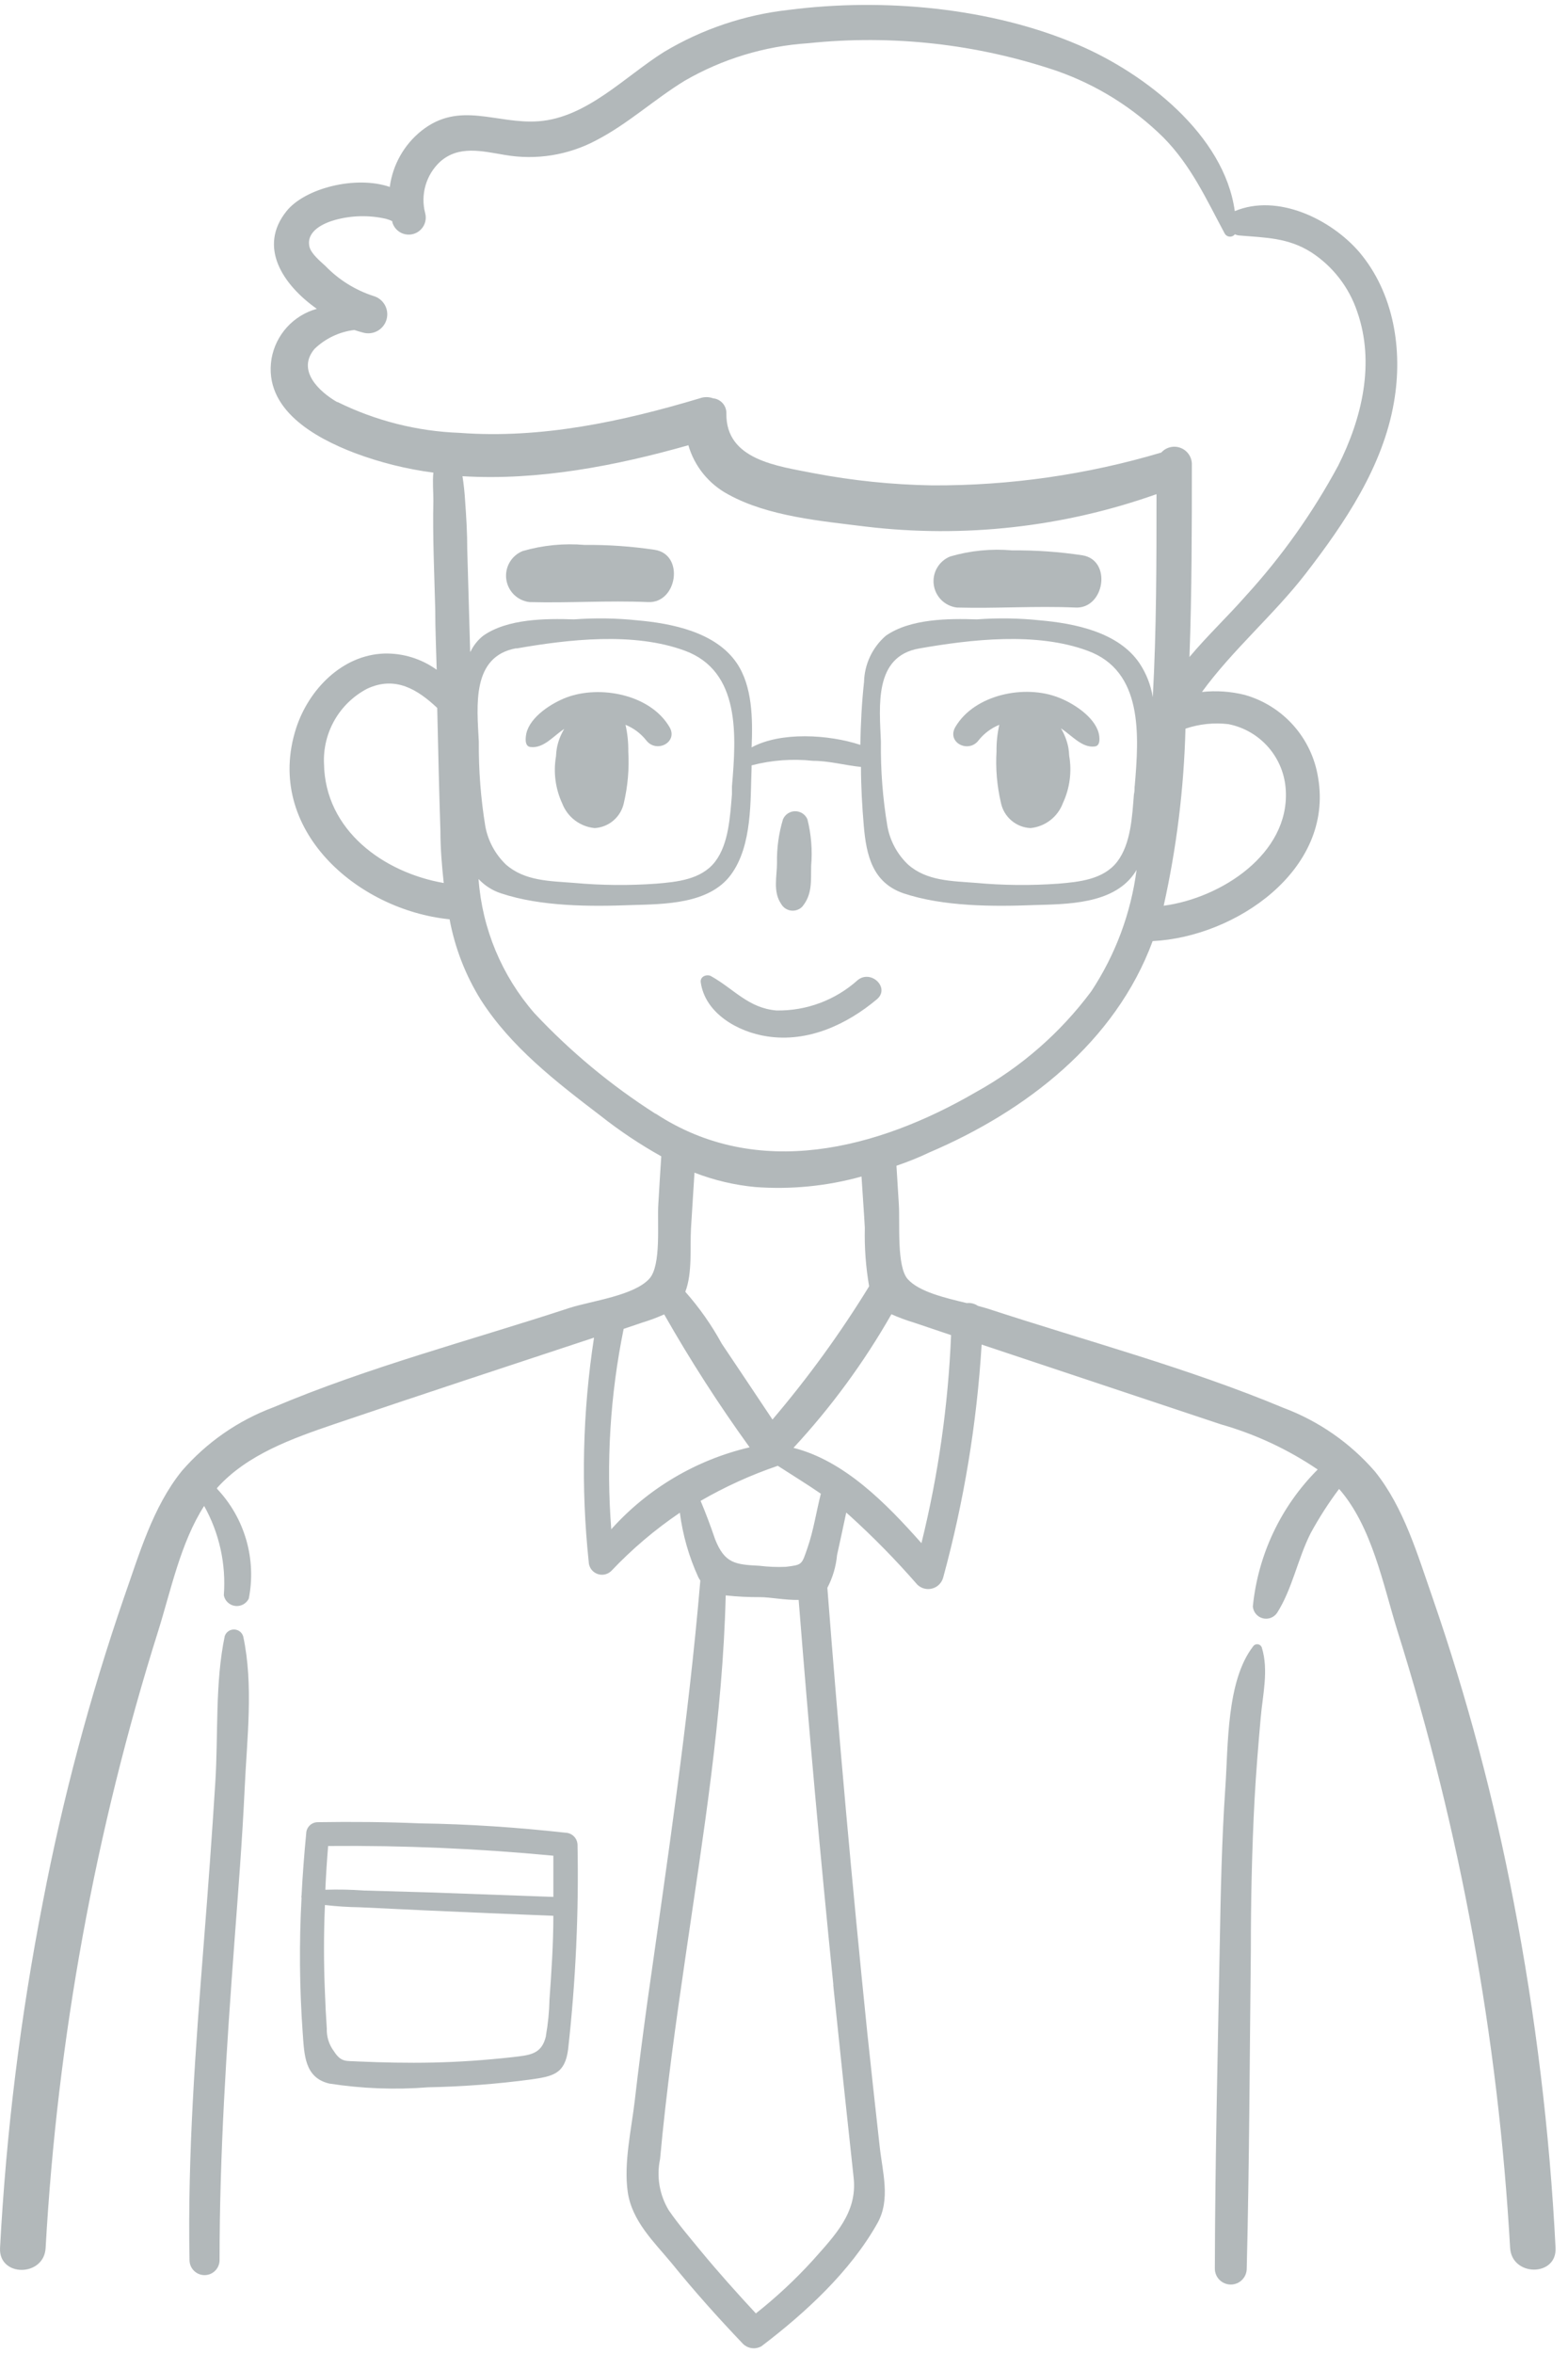 <svg width="118" height="177" viewBox="0 0 118 177" fill="none" xmlns="http://www.w3.org/2000/svg">
<path d="M39.912 56.192C40.912 56.322 41.652 55.352 42.462 54.832C42.186 55.283 41.996 55.781 41.902 56.302C41.871 56.497 41.851 56.694 41.842 56.892C41.634 58.095 41.798 59.334 42.312 60.442C42.507 60.946 42.838 61.387 43.269 61.713C43.7 62.04 44.214 62.24 44.752 62.292C45.278 62.26 45.779 62.056 46.177 61.711C46.575 61.365 46.848 60.898 46.953 60.382C47.247 59.117 47.358 57.817 47.282 56.522C47.291 55.849 47.221 55.178 47.072 54.522C47.684 54.771 48.222 55.174 48.633 55.692C49.403 56.692 51.053 55.832 50.383 54.692C48.943 52.232 45.142 51.512 42.612 52.472C41.512 52.892 39.902 53.912 39.612 55.162C39.552 55.452 39.452 56.132 39.912 56.192Z" fill="#B2B8BA"/>
<path d="M79.662 52.471C77.132 51.471 73.333 52.231 71.893 54.691C71.223 55.861 72.893 56.691 73.643 55.691C74.053 55.174 74.591 54.771 75.203 54.522C75.054 55.178 74.984 55.849 74.993 56.522C74.917 57.817 75.028 59.117 75.323 60.382C75.429 60.903 75.706 61.373 76.11 61.719C76.514 62.065 77.021 62.267 77.552 62.291C78.096 62.237 78.612 62.031 79.044 61.697C79.475 61.362 79.804 60.914 79.993 60.401C80.507 59.294 80.671 58.055 80.463 56.852C80.454 56.654 80.434 56.457 80.403 56.261C80.304 55.742 80.115 55.245 79.843 54.791C80.653 55.312 81.433 56.282 82.393 56.151C82.853 56.092 82.743 55.411 82.683 55.151C82.362 53.911 80.763 52.892 79.662 52.471Z" fill="#B2B8BA"/>
<path d="M64.553 73.721C62.876 75.231 60.689 76.05 58.433 76.011C56.313 75.831 55.233 74.391 53.513 73.431C53.213 73.261 52.683 73.431 52.733 73.881C53.053 76.221 55.523 77.631 57.733 77.961C60.803 78.431 63.733 77.071 66.013 75.151C66.983 74.291 65.553 72.921 64.553 73.721Z" fill="#B2B8BA"/>
<path d="M60.383 68.192C61.133 67.272 61.023 66.302 61.043 65.141C61.145 63.964 61.051 62.778 60.763 61.632C60.686 61.451 60.558 61.297 60.394 61.189C60.231 61.081 60.039 61.023 59.843 61.023C59.647 61.023 59.455 61.081 59.291 61.189C59.128 61.297 59 61.451 58.923 61.632C58.603 62.695 58.451 63.801 58.473 64.912C58.473 65.912 58.153 67.072 58.783 67.992C58.859 68.129 58.967 68.246 59.097 68.334C59.227 68.421 59.377 68.477 59.532 68.497C59.688 68.516 59.846 68.499 59.994 68.446C60.142 68.393 60.275 68.306 60.383 68.192Z" fill="#B2B8BA"/>
<path d="M39.843 45.291C42.843 45.371 45.773 45.161 48.753 45.291C50.963 45.411 51.533 41.721 49.283 41.361C47.535 41.098 45.77 40.975 44.003 40.992C42.431 40.857 40.848 41.013 39.333 41.452C38.922 41.618 38.577 41.916 38.354 42.299C38.13 42.683 38.041 43.129 38.099 43.569C38.158 44.009 38.361 44.417 38.676 44.729C38.992 45.04 39.402 45.238 39.843 45.291Z" fill="#B2B8BA"/>
<path d="M72.013 45.701C75.013 45.781 77.943 45.571 80.923 45.701C83.133 45.821 83.703 42.131 81.453 41.771C79.705 41.508 77.94 41.385 76.173 41.401C74.601 41.262 73.017 41.418 71.503 41.861C71.091 42.028 70.747 42.326 70.524 42.709C70.3 43.093 70.211 43.539 70.269 43.979C70.328 44.419 70.531 44.827 70.846 45.139C71.162 45.45 71.572 45.648 72.013 45.701Z" fill="#B2B8BA"/>
<path d="M113.913 143.072C112.431 135.312 110.393 127.668 107.813 120.202C106.683 116.972 105.653 113.402 103.473 110.692C101.612 108.544 99.243 106.897 96.583 105.902C89.403 102.902 81.683 100.852 74.273 98.422L73.593 98.232C73.347 98.063 73.049 97.988 72.753 98.022C71.123 97.632 69.163 97.172 68.313 96.222C67.463 95.272 67.733 92.002 67.643 90.602C67.583 89.602 67.523 88.662 67.463 87.692C68.303 87.402 69.123 87.082 69.933 86.692C77.203 83.592 83.933 78.402 86.743 70.792C92.953 70.492 100.393 65.452 99.193 58.492C98.962 57.036 98.32 55.677 97.342 54.575C96.364 53.473 95.09 52.673 93.673 52.272C92.621 52.01 91.531 51.935 90.453 52.052C92.743 48.902 95.893 46.212 98.243 43.172C101.193 39.352 104.073 35.102 104.903 30.252C105.583 26.332 104.903 22.052 102.293 18.962C100.153 16.482 96.143 14.532 92.923 15.882C92.133 10.122 86.123 5.512 81.183 3.392C74.573 0.552 66.463 -0.168 59.373 0.742C56.044 1.109 52.834 2.19 49.963 3.912C47.043 5.742 44.163 8.852 40.533 9.122C37.343 9.352 34.593 7.562 31.723 9.832C30.409 10.88 29.553 12.396 29.333 14.062C26.773 13.182 22.953 14.152 21.563 15.882C19.393 18.582 21.293 21.432 23.843 23.232C22.976 23.471 22.196 23.951 21.592 24.617C20.988 25.282 20.586 26.106 20.433 26.992C19.823 30.802 23.703 32.932 26.683 34.072C28.596 34.79 30.586 35.287 32.613 35.552C32.543 36.252 32.613 37.002 32.613 37.632C32.553 40.362 32.683 43.092 32.753 45.812C32.753 47.332 32.823 48.812 32.863 50.382C31.715 49.554 30.327 49.125 28.913 49.162C25.733 49.272 23.223 51.882 22.283 54.782C19.843 62.382 26.893 68.462 33.833 69.152C34.232 71.3 35.029 73.355 36.183 75.212C38.453 78.762 41.853 81.382 45.183 83.922C46.625 85.062 48.157 86.085 49.763 86.982C49.683 88.182 49.613 89.372 49.543 90.562C49.443 91.962 49.783 95.162 48.873 96.182C47.723 97.462 44.543 97.852 42.873 98.382C35.473 100.812 27.753 102.822 20.573 105.862C17.912 106.857 15.543 108.504 13.683 110.652C11.493 113.362 10.473 116.932 9.333 120.162C6.762 127.631 4.723 135.274 3.233 143.032C1.547 151.635 0.468 160.347 0.003 169.102C-0.107 171.302 3.313 171.292 3.433 169.102C4.319 153.329 7.167 137.729 11.913 122.662C12.853 119.662 13.593 116.032 15.363 113.282C16.507 115.327 17.022 117.665 16.843 120.002C16.882 120.207 16.986 120.396 17.138 120.539C17.291 120.683 17.485 120.776 17.693 120.803C17.9 120.831 18.112 120.792 18.297 120.693C18.481 120.594 18.63 120.44 18.723 120.252C19.012 118.784 18.946 117.268 18.53 115.832C18.114 114.395 17.361 113.078 16.333 111.992V111.932C18.603 109.402 22.013 108.202 25.143 107.132C31.653 104.922 38.143 102.792 44.703 100.622C43.844 106.198 43.71 111.861 44.303 117.472C44.305 117.667 44.365 117.858 44.475 118.02C44.586 118.182 44.741 118.308 44.922 118.382C45.103 118.457 45.302 118.477 45.494 118.439C45.686 118.402 45.863 118.309 46.003 118.172C47.559 116.529 49.289 115.06 51.163 113.792C51.377 115.462 51.842 117.09 52.543 118.622C52.588 118.716 52.641 118.807 52.703 118.892C51.803 129.552 50.193 140.102 48.703 150.692C48.373 153.112 48.053 155.542 47.773 157.982C47.523 160.162 46.923 162.712 47.243 164.902C47.563 167.092 49.243 168.672 50.543 170.242C52.243 172.342 54.043 174.352 55.913 176.312C56.093 176.489 56.326 176.603 56.577 176.635C56.828 176.668 57.083 176.617 57.303 176.492C60.593 173.992 63.983 170.882 66.033 167.232C67.033 165.442 66.413 163.412 66.203 161.482C65.883 158.612 65.563 155.732 65.263 152.862C64.123 141.728 63.123 130.588 62.263 119.442C62.666 118.674 62.914 117.835 62.993 116.972C63.223 115.912 63.463 114.852 63.683 113.782L63.913 113.982C65.721 115.619 67.431 117.362 69.033 119.202C69.177 119.343 69.356 119.444 69.551 119.495C69.746 119.547 69.952 119.547 70.147 119.495C70.342 119.444 70.521 119.343 70.666 119.202C70.81 119.061 70.916 118.885 70.973 118.692C72.54 112.957 73.512 107.076 73.873 101.142C79.873 103.142 85.873 105.142 91.873 107.142C94.468 107.881 96.928 109.028 99.163 110.542C96.395 113.308 94.671 116.948 94.283 120.842C94.299 121.048 94.378 121.243 94.51 121.402C94.642 121.561 94.82 121.676 95.02 121.729C95.219 121.783 95.43 121.774 95.624 121.702C95.818 121.631 95.985 121.502 96.103 121.332C97.253 119.532 97.653 117.272 98.633 115.332C99.265 114.171 99.98 113.058 100.773 112.002C103.243 114.822 104.073 119.152 105.153 122.642C109.896 137.71 112.748 153.31 113.643 169.082C113.763 171.272 117.183 171.282 117.063 169.082C116.621 160.349 115.568 151.657 113.913 143.072ZM92.443 54.472C93.618 54.703 94.682 55.321 95.465 56.227C96.248 57.133 96.705 58.275 96.763 59.472C97.023 64.212 91.923 67.552 87.573 68.132C88.548 63.755 89.097 59.294 89.213 54.812C90.251 54.461 91.354 54.344 92.443 54.472ZM24.383 57.472C24.328 56.318 24.604 55.172 25.178 54.169C25.752 53.167 26.6 52.349 27.623 51.812C29.753 50.812 31.433 51.872 32.903 53.252C32.973 56.342 33.043 59.432 33.143 62.522C33.143 63.822 33.253 65.122 33.393 66.422C28.863 65.632 24.463 62.462 24.383 57.452V57.472ZM25.383 30.252C24.013 29.462 22.313 27.872 23.663 26.252C24.48 25.461 25.534 24.959 26.663 24.822C26.893 24.902 27.113 24.962 27.333 25.022C27.514 25.072 27.703 25.085 27.89 25.062C28.076 25.039 28.256 24.979 28.42 24.886C28.583 24.793 28.727 24.669 28.842 24.521C28.958 24.372 29.043 24.203 29.093 24.022C29.142 23.84 29.156 23.651 29.133 23.465C29.11 23.278 29.05 23.098 28.957 22.934C28.864 22.771 28.74 22.628 28.592 22.512C28.443 22.397 28.274 22.311 28.093 22.262C26.727 21.816 25.491 21.044 24.493 20.012C24.113 19.662 23.393 19.072 23.283 18.542C23.033 17.362 24.393 16.772 25.223 16.542C26.473 16.2 27.789 16.173 29.053 16.462C29.215 16.504 29.373 16.564 29.523 16.642C29.523 16.642 29.523 16.642 29.523 16.712C29.614 17.039 29.832 17.317 30.128 17.484C30.425 17.651 30.775 17.693 31.103 17.602C31.43 17.51 31.708 17.292 31.875 16.996C32.042 16.7 32.084 16.349 31.993 16.022C31.817 15.338 31.828 14.62 32.025 13.943C32.222 13.266 32.597 12.654 33.113 12.172C34.523 10.912 36.273 11.372 37.973 11.652C40.338 12.067 42.776 11.677 44.893 10.542C47.263 9.312 49.243 7.472 51.513 6.082C54.357 4.434 57.543 3.465 60.823 3.252C67.144 2.59 73.533 3.303 79.553 5.342C82.555 6.398 85.287 8.106 87.553 10.342C89.643 12.462 90.783 14.992 92.163 17.562C92.199 17.629 92.252 17.686 92.317 17.728C92.381 17.77 92.455 17.795 92.531 17.801C92.608 17.807 92.685 17.794 92.755 17.762C92.825 17.731 92.886 17.683 92.933 17.622C93.029 17.671 93.135 17.702 93.243 17.712C95.243 17.882 96.933 17.872 98.683 18.982C100.31 20.041 101.529 21.62 102.143 23.462C103.483 27.312 102.503 31.462 100.703 35.032C98.799 38.564 96.469 41.849 93.763 44.812C92.383 46.382 90.863 47.812 89.513 49.422C89.693 44.572 89.693 39.722 89.693 34.862C89.68 34.6 89.59 34.348 89.434 34.138C89.279 33.928 89.064 33.769 88.817 33.681C88.571 33.593 88.304 33.58 88.05 33.645C87.796 33.709 87.568 33.847 87.393 34.042C81.792 35.71 75.976 36.542 70.133 36.512C67.138 36.461 64.154 36.153 61.213 35.592C58.483 35.052 54.623 34.592 54.663 31.112C54.674 30.828 54.577 30.552 54.391 30.338C54.205 30.124 53.944 29.989 53.663 29.962C53.34 29.844 52.986 29.844 52.663 29.962C46.813 31.712 40.733 33.022 34.593 32.562C31.392 32.445 28.253 31.651 25.383 30.232V30.252ZM35.383 49.032C35.313 46.462 35.233 43.892 35.163 41.332C35.163 40.112 35.093 38.902 35.003 37.692C34.968 37.065 34.901 36.441 34.803 35.822C40.513 36.172 46.383 35.032 51.803 33.492C52.03 34.277 52.413 35.01 52.928 35.645C53.444 36.28 54.081 36.806 54.803 37.192C57.803 38.852 61.803 39.192 65.153 39.612C72.537 40.494 80.024 39.659 87.033 37.172C87.033 42.262 87.033 47.362 86.753 52.442C86.605 51.53 86.264 50.66 85.753 49.892C84.163 47.542 80.863 46.892 78.243 46.662C76.671 46.498 75.088 46.475 73.513 46.592C71.393 46.522 68.513 46.532 66.663 47.822C66.162 48.256 65.758 48.789 65.475 49.389C65.193 49.988 65.039 50.639 65.023 51.302C64.853 52.852 64.773 54.442 64.743 56.032C62.353 55.242 58.743 55.032 56.563 56.222C56.653 54.062 56.623 51.632 55.453 49.892C53.863 47.542 50.553 46.892 47.943 46.662C46.368 46.498 44.782 46.475 43.203 46.592C41.083 46.522 38.203 46.532 36.363 47.822C35.96 48.141 35.635 48.548 35.413 49.012L35.383 49.032ZM85.383 59.162C85.383 59.362 85.383 59.562 85.333 59.752C85.203 61.372 85.113 63.472 84.073 64.822C83.033 66.172 81.183 66.342 79.653 66.472C77.578 66.622 75.494 66.602 73.423 66.412C71.653 66.272 69.743 66.282 68.333 65.032C67.525 64.263 66.983 63.258 66.783 62.162C66.429 60.054 66.265 57.919 66.293 55.782C66.183 53.112 65.763 49.382 69.163 48.782C73.103 48.092 77.983 47.532 81.823 48.942C86.063 50.472 85.713 55.352 85.393 59.142L85.383 59.162ZM38.853 48.782C42.793 48.092 47.683 47.532 51.523 48.942C55.753 50.492 55.403 55.372 55.083 59.162C55.083 59.362 55.083 59.562 55.083 59.752C54.943 61.372 54.853 63.472 53.813 64.822C52.773 66.172 50.933 66.342 49.393 66.472C47.321 66.622 45.241 66.602 43.173 66.412C41.393 66.272 39.493 66.282 38.073 65.032C37.269 64.26 36.727 63.257 36.523 62.162C36.179 60.053 36.015 57.918 36.033 55.782C35.893 53.092 35.473 49.362 38.863 48.762L38.853 48.782ZM49.333 83.782C45.993 81.651 42.932 79.112 40.223 76.222C37.762 73.4 36.284 69.856 36.013 66.122C36.478 66.621 37.063 66.993 37.713 67.202C40.713 68.202 44.453 68.202 47.533 68.082C50.003 68.012 53.373 68.012 55.003 65.802C56.633 63.592 56.463 60.182 56.563 57.702C56.558 57.658 56.558 57.615 56.563 57.572C58.069 57.179 59.635 57.064 61.183 57.232C62.403 57.232 63.583 57.572 64.793 57.692C64.793 59.172 64.883 60.692 65.003 62.102C65.193 64.342 65.663 66.402 68.003 67.202C71.003 68.202 74.753 68.202 77.833 68.082C80.303 68.012 83.673 68.012 85.293 65.802C85.382 65.684 85.462 65.561 85.533 65.432C85.106 68.698 83.94 71.824 82.123 74.572C79.803 77.688 76.843 80.273 73.443 82.152C66.033 86.462 56.993 88.792 49.343 83.772L49.333 83.782ZM65.393 96.782C63.234 100.297 60.807 103.64 58.133 106.782C56.863 104.882 55.593 102.972 54.313 101.072C53.549 99.673 52.63 98.365 51.573 97.172C52.123 95.742 51.913 93.802 52.003 92.362C52.093 90.922 52.173 89.602 52.263 88.212C53.729 88.78 55.267 89.143 56.833 89.292C59.525 89.492 62.231 89.225 64.833 88.502C64.913 89.802 65.013 91.092 65.083 92.362C65.047 93.829 65.155 95.295 65.403 96.742L65.393 96.782ZM46.003 115.062C45.606 110.01 45.919 104.927 46.933 99.962L48.323 99.492C48.889 99.321 49.443 99.114 49.983 98.872C51.943 102.319 54.089 105.657 56.413 108.872C52.399 109.81 48.769 111.957 46.013 115.022L46.003 115.062ZM52.703 112.912C54.555 111.84 56.507 110.952 58.533 110.262C59.613 110.962 60.713 111.632 61.773 112.362C61.433 113.702 61.223 115.122 60.773 116.422C60.323 117.722 60.393 117.702 59.143 117.862C58.475 117.891 57.806 117.864 57.143 117.782C55.323 117.692 54.533 117.602 53.813 115.782C53.473 114.782 53.113 113.822 52.713 112.872L52.703 112.912ZM62.703 149.302C63.203 154.155 63.716 158.998 64.243 163.832C64.523 166.432 62.843 168.142 61.173 170.022C59.855 171.471 58.42 172.809 56.883 174.022C55.463 172.492 54.073 170.942 52.743 169.332C51.923 168.332 51.063 167.332 50.333 166.272C49.63 165.116 49.394 163.735 49.673 162.412C50.143 157.262 50.863 152.132 51.613 147.012C52.913 138.062 54.393 129.082 54.613 120.012C55.469 120.104 56.331 120.147 57.193 120.142C57.963 120.142 59.073 120.372 60.103 120.352C60.863 129.992 61.733 139.638 62.713 149.292L62.703 149.302ZM69.343 116.082C66.683 113.082 63.543 109.882 59.713 108.912C62.546 105.855 65.019 102.483 67.083 98.862C67.635 99.107 68.203 99.317 68.783 99.492L71.573 100.432C71.358 105.696 70.614 110.926 69.353 116.042L69.343 116.082Z" fill="#B2B8BA"/>
<path d="M42.553 137.862C38.913 137.462 35.273 137.211 31.623 137.161C29.053 137.051 26.473 137.031 23.902 137.071C23.677 137.074 23.461 137.164 23.301 137.323C23.14 137.481 23.048 137.696 23.043 137.922C22.892 139.482 22.773 141.041 22.693 142.601C22.673 142.65 22.673 142.703 22.693 142.752C22.508 146.147 22.538 149.55 22.782 152.941C22.902 154.561 22.913 156.292 24.782 156.732C27.243 157.115 29.74 157.209 32.222 157.012C34.791 156.963 37.355 156.77 39.903 156.431C41.642 156.191 42.513 156.001 42.753 154.161C43.324 149.052 43.561 143.911 43.462 138.771C43.455 138.533 43.357 138.305 43.188 138.136C43.019 137.967 42.791 137.869 42.553 137.862ZM41.643 139.592C41.643 140.592 41.643 141.661 41.643 142.691L32.263 142.351L27.393 142.211C26.424 142.141 25.453 142.121 24.483 142.152C24.532 141.052 24.603 139.952 24.693 138.862C30.348 138.811 36.002 139.054 41.633 139.592H41.643ZM41.093 153.131C40.773 154.561 39.863 154.592 38.513 154.752C36.513 154.972 34.513 155.112 32.573 155.152C30.633 155.192 28.832 155.151 26.962 155.071C26.032 155.011 25.683 155.162 25.123 154.292C24.757 153.802 24.57 153.202 24.593 152.592C24.532 151.692 24.483 150.782 24.453 149.872C24.359 147.678 24.359 145.488 24.453 143.301C25.323 143.403 26.197 143.459 27.073 143.471L31.943 143.702C35.173 143.852 38.403 143.982 41.643 144.112C41.643 146.212 41.502 148.312 41.352 150.402C41.333 151.317 41.243 152.23 41.083 153.131H41.093Z" fill="#B2B8BA"/>
<path d="M16.913 123.072C16.172 126.622 16.433 130.432 16.203 134.072C15.953 138.072 15.653 142.152 15.333 146.192C14.713 154.122 14.113 162.052 14.262 170.012C14.262 170.311 14.382 170.599 14.594 170.811C14.805 171.023 15.093 171.142 15.393 171.142C15.692 171.142 15.98 171.023 16.192 170.811C16.404 170.599 16.523 170.311 16.523 170.012C16.523 162.012 17.043 154.122 17.633 146.192C17.922 142.302 18.233 138.412 18.413 134.522C18.582 130.792 19.093 126.762 18.302 123.092C18.257 122.944 18.166 122.814 18.043 122.721C17.919 122.628 17.769 122.577 17.615 122.575C17.46 122.573 17.309 122.619 17.183 122.709C17.056 122.798 16.962 122.925 16.913 123.072Z" fill="#B2B8BA"/>
<path d="M94.293 123.861C92.293 126.451 92.433 131.301 92.213 134.461C91.943 138.401 91.863 142.341 91.793 146.291C91.643 154.401 91.443 162.531 91.423 170.651C91.423 170.97 91.549 171.275 91.774 171.5C91.999 171.725 92.305 171.851 92.623 171.851C92.941 171.851 93.246 171.725 93.471 171.5C93.696 171.275 93.823 170.97 93.823 170.651C94.023 162.651 94.043 154.651 94.133 146.721C94.133 142.931 94.213 139.131 94.413 135.331C94.523 133.331 94.693 131.261 94.873 129.231C95.023 127.481 95.483 125.661 94.963 123.951C94.943 123.883 94.903 123.821 94.849 123.775C94.795 123.728 94.728 123.698 94.657 123.689C94.586 123.679 94.514 123.691 94.449 123.721C94.385 123.752 94.33 123.801 94.293 123.861Z" fill="#B2B8BA"/>
</svg>
